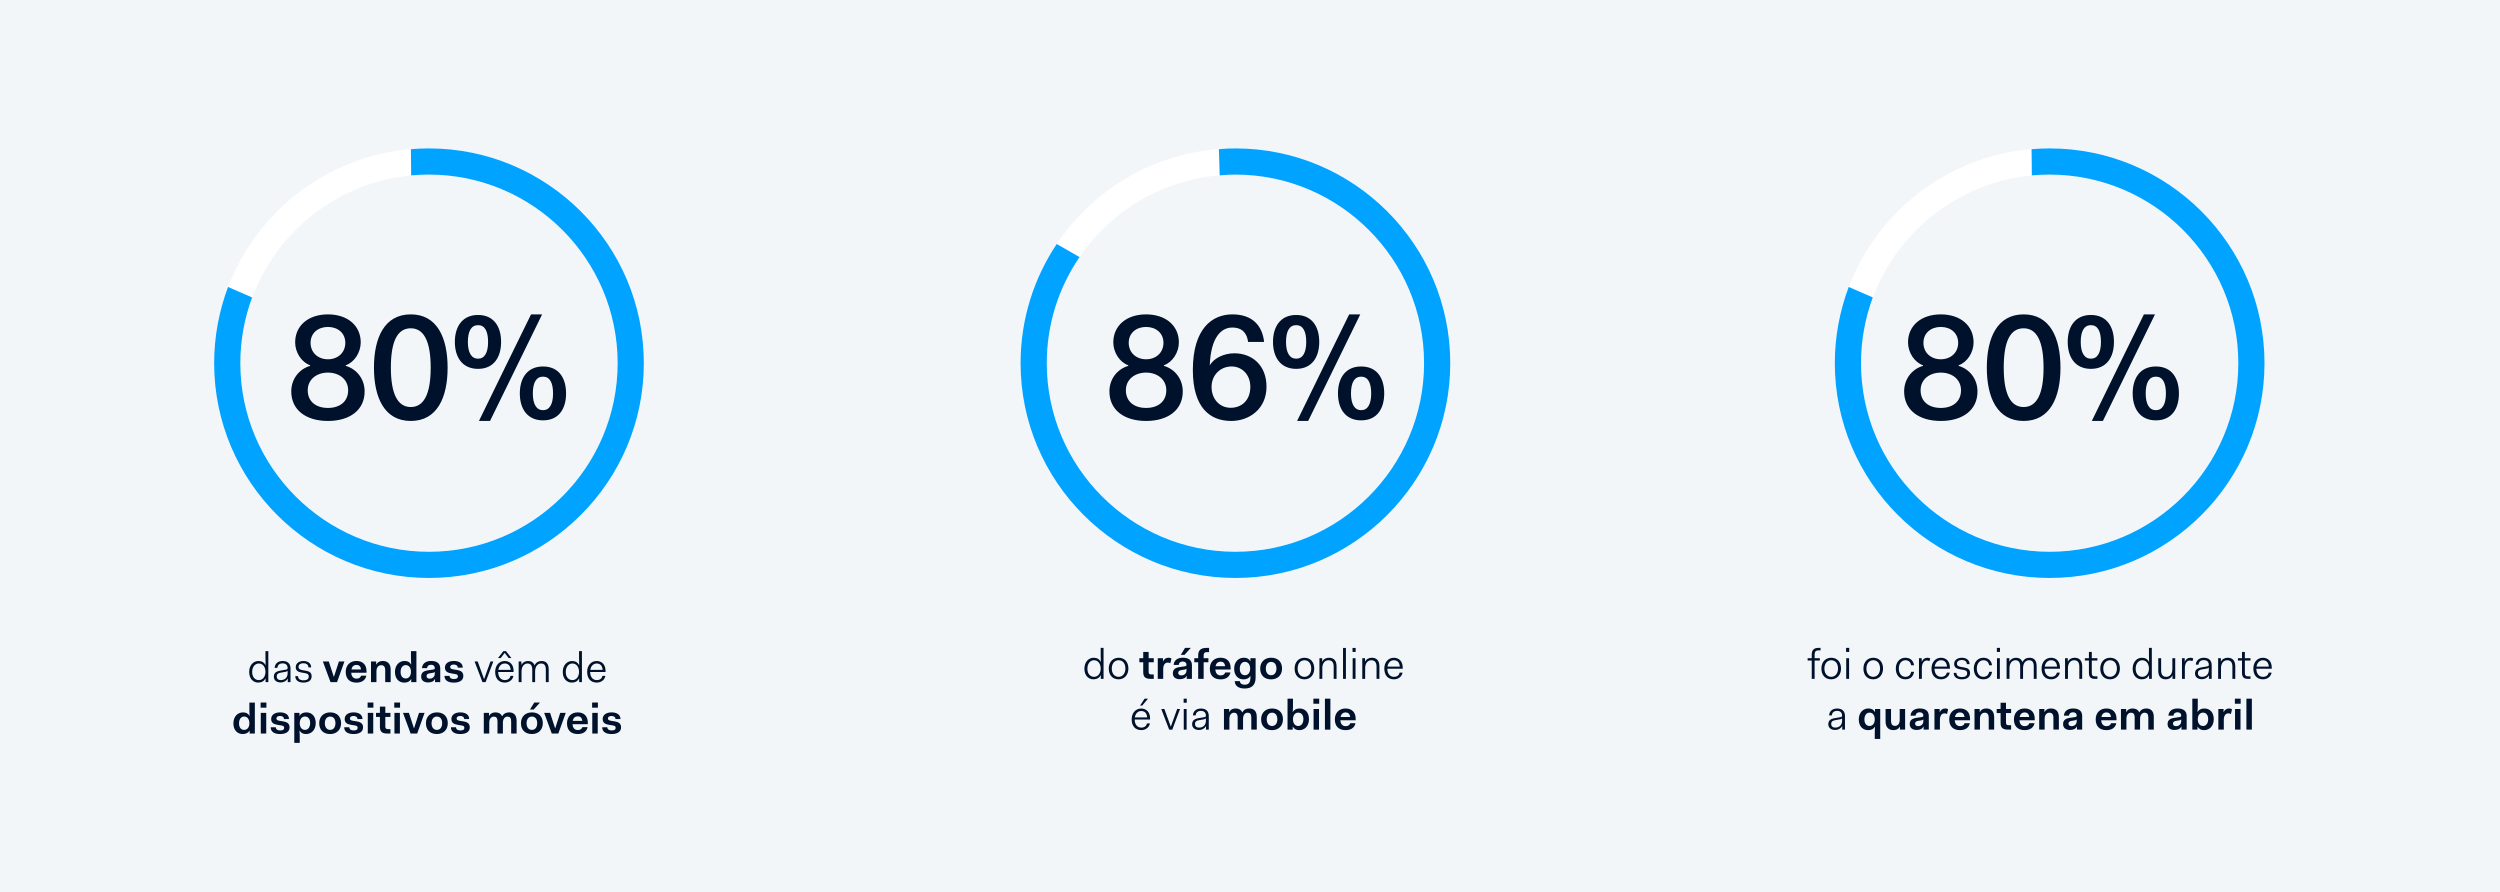 <svg xmlns="http://www.w3.org/2000/svg" fill="none" viewBox="0 0 3841 1371"><path fill="#F3F6F9" d="M0 0H3841V1371H0z"/><path fill="#00112C" d="M382.823 1032.4c0 10.2 6.045 16.32 13.845 16.32 4.94 0 9.165-2.02 11.18-6.44h.195v5.72h4.225v-47.58h-4.42v9.68c0 1.56 0 8.78.195 11.83h-.195c-2.015-4.35-5.85-6.37-10.79-6.37-7.865 0-14.235 6.63-14.235 16.84m4.615 0c0-8 4.485-13 10.205-13 5.59 0 9.88 4.48 10.205 12.15v1.17c-.325 7.74-4.615 12.16-10.205 12.16-5.72 0-10.205-4.42-10.205-12.48m33.291 7.34c0 5.2 3.965 8.78 10.4 8.78 5.07 0 9.165-2.54 10.985-6.18v5.66h4.225v-20.87c0-7.34-4.16-11.57-12.025-11.57-7.54 0-12.025 4.36-12.35 10.6h4.225c.325-4.42 3.185-6.96 8.125-6.96s7.605 2.86 7.605 7.35c0 1.75-.975 2.08-4.29 2.6l-6.825 1.17c-7.02 1.23-10.075 3.9-10.075 9.42m21.19-5.52c0 7.15-4.615 10.66-10.465 10.66-4.095 0-6.305-2.28-6.305-5.59 0-3.58 2.08-5.14 6.435-5.85l6.695-1.17c1.755-.26 2.925-.78 3.64-1.63zm11.739 4.55c0 6.56 5.005 9.95 12.61 9.95 7.28 0 12.545-3.13 12.545-9.63 0-5.78-3.64-7.67-8.515-8.51l-5.85-1.04c-3.9-.72-5.785-1.95-5.785-4.88 0-3.7 3.185-5.65 7.605-5.65s7.605 2.27 7.605 6.37h4.225c0-6.57-5.395-9.82-11.83-9.82-6.76 0-11.895 3.51-11.895 9.49 0 5.79 4.55 7.48 8.71 8.19l5.85 1.04c3.835.72 5.46 1.95 5.46 5.01 0 4.16-2.86 5.98-8.255 5.98-4.355 0-8.255-1.82-8.255-6.5zm54.111 9.23h10.075l11.375-31.72h-8.515l-7.605 23.46h-.26l-7.67-23.46h-9.1zm23.388-15.73c0 10.66 6.11 16.51 16.575 16.51 9.36 0 14.04-4.88 15.08-10.66h-7.995c-.715 2.4-2.795 4.55-6.955 4.55-4.68 0-7.93-3.06-8.19-9.04h23.465v-2.33c0-10.15-5.98-15.8-15.535-15.8-9.685 0-16.445 6.5-16.445 16.77m16.445-10.66c4.225 0 6.565 2.34 7.085 6.95h-14.755c.845-4.42 3.575-6.95 7.67-6.95m22.391 26.39h8.385v-16.7c0-5.92 3.12-9.3 7.28-9.3 3.705 0 6.175 2.01 6.175 7.8v18.2h8.385v-19.24c0-9.88-5.72-13.26-12.22-13.26-4.42 0-7.93 1.75-9.75 5.33h-.26v-4.55h-7.995zm36.831-15.6c0 10.66 6.37 16.38 14.3 16.38 4.875 0 8.58-1.82 10.4-5.33h.26v4.55h7.995v-47.58h-8.385v9.75c0 2.14 0 6.5.39 10.66h-.26c-1.82-3.51-5.2-5.33-9.88-5.33-8.19 0-14.82 6.24-14.82 16.9m8.645 0c0-6.37 3.12-10.53 7.93-10.53 4.68 0 7.995 3.9 7.995 10.27s-3.315 10.27-7.995 10.27c-4.81 0-7.93-3.64-7.93-10.01m31.605 7.21c0 5.46 3.835 8.91 10.66 8.91 5.46 0 8.905-1.89 10.4-5.27h.26v4.75h7.995v-20.8c0-7.61-4.615-11.7-14.04-11.7-8.06 0-13.52 3.96-14.04 11.05h7.8c.26-3.19 2.34-5.2 6.24-5.2s5.655 2.27 5.655 4.94c0 1.95-.715 2.14-4.03 2.66l-6.37.91c-7.345 1.04-10.53 4.03-10.53 9.75m20.93-4.68c0 5.2-3.705 7.74-8.06 7.74-2.925 0-4.615-1.5-4.615-4.03 0-2.21 1.56-3.58 4.68-4.1l4.875-.78c1.495-.26 2.535-.71 3.12-1.49zm14.862 3.45c0 6.95 5.59 10.4 14.365 10.4 8.645 0 14.625-3.25 14.625-10.27 0-6.44-4.68-8.32-9.62-9.17l-5.785-.91c-3.64-.58-4.81-1.62-4.81-3.64 0-2.34 2.145-3.77 5.59-3.77 3.38 0 6.045 1.63 6.045 4.75h7.67c0-6.76-5.655-10.27-13.65-10.27-8.06 0-13.715 3.7-13.715 10.27 0 6.04 4.42 7.99 9.75 8.84l5.785.97c3.055.46 4.42 1.3 4.42 3.58 0 2.79-1.82 4.09-6.305 4.09-3.185 0-6.5-1.23-6.5-4.87zm58.387 9.62h4.81l11.895-31.72h-4.42l-9.685 26.91h-.195l-9.75-26.91h-4.81zm19.509-15.86c0 10.07 5.265 16.58 14.82 16.58 7.085 0 12.35-4.62 13.195-10.34h-4.42c-.715 3.64-3.64 6.5-8.775 6.5-6.24 0-10.01-4.81-10.205-12.16v-.26h23.66v-1.82c0-9.55-5.655-15.08-13.65-15.08-8.385 0-14.625 6.76-14.625 16.58m14.625-12.74c5.265 0 8.71 3.18 9.165 9.75h-18.915c.975-5.98 4.745-9.75 9.75-9.75m-10.335-8.32h4.225l6.11-8 6.11 8h4.225l-8.32-10.66h-4.03zm31.821 36.92h4.42v-16.51c0-7.87 4.29-12.09 9.165-12.09 4.42 0 7.28 2.6 7.28 9.36V1048h4.42v-16.45c0-7.99 4.29-12.15 9.165-12.15 4.68 0 7.28 2.6 7.28 9.36V1048h4.42v-19.83c0-9.16-4.81-12.61-10.79-12.61-4.68 0-8.775 1.89-10.92 6.76-1.755-4.87-5.525-6.76-9.945-6.76-4.355 0-8.19 1.95-10.075 5.92h-.195v-5.2h-4.225zm67.737-15.6c0 10.2 6.045 16.32 13.845 16.32 4.94 0 9.165-2.02 11.18-6.44h.195v5.72h4.225v-47.58h-4.42v9.68c0 1.56 0 8.78.195 11.83h-.195c-2.015-4.35-5.85-6.37-10.79-6.37-7.865 0-14.235 6.63-14.235 16.84m4.615 0c0-8 4.485-13 10.205-13 5.59 0 9.88 4.48 10.205 12.15v1.17c-.325 7.74-4.615 12.16-10.205 12.16-5.72 0-10.205-4.42-10.205-12.48m32.836-.26c0 10.07 5.265 16.58 14.82 16.58 7.085 0 12.35-4.62 13.195-10.34h-4.42c-.715 3.64-3.64 6.5-8.775 6.5-6.24 0-10.01-4.81-10.205-12.16v-.26h23.66v-1.82c0-9.55-5.655-15.08-13.65-15.08-8.385 0-14.625 6.76-14.625 16.58m14.625-12.74c5.265 0 8.71 3.18 9.165 9.75h-18.915c.975-5.98 4.745-9.75 9.75-9.75m-558.119 92c0 10.66 6.37 16.38 14.3 16.38 4.875 0 8.58-1.82 10.4-5.33h.26v4.55h7.995v-47.58h-8.385v9.75c0 2.14 0 6.5.39 10.66h-.26c-1.82-3.51-5.2-5.33-9.88-5.33-8.19 0-14.82 6.24-14.82 16.9m8.645 0c0-6.37 3.12-10.53 7.93-10.53 4.68 0 7.995 3.9 7.995 10.27s-3.315 10.27-7.995 10.27c-4.81 0-7.93-3.64-7.93-10.01m33.165-24.18h8.905v-7.8h-8.905zm.26 39.78h8.385v-31.72h-8.385zm15.246-9.62c0 6.95 5.59 10.4 14.365 10.4 8.645 0 14.625-3.25 14.625-10.27 0-6.44-4.68-8.32-9.62-9.17l-5.785-.91c-3.64-.58-4.81-1.62-4.81-3.64 0-2.34 2.145-3.77 5.59-3.77 3.38 0 6.045 1.63 6.045 4.75h7.67c0-6.76-5.655-10.27-13.65-10.27-8.06 0-13.715 3.7-13.715 10.27 0 6.04 4.42 7.99 9.75 8.84l5.785.97c3.055.46 4.42 1.3 4.42 3.58 0 2.79-1.82 4.09-6.305 4.09-3.185 0-6.5-1.23-6.5-4.87zm44.619 15.73c0-2.14 0-6.5-.39-10.66h.26c1.885 3.57 5.135 5.33 9.88 5.33 8.125 0 14.82-6.24 14.82-16.9s-6.305-16.38-14.3-16.38c-4.94 0-8.58 1.75-10.4 5.33h-.26v-4.55h-7.995v46.02h8.385zm15.99-22.23c0 6.43-3.25 10.53-7.93 10.53-4.745 0-8.06-3.84-8.06-10.27v-.46c.195-6.17 3.38-9.81 8.06-9.81s7.93 3.57 7.93 10.01m13.916.26c0 10.59 6.695 16.64 16.835 16.64 9.62 0 16.77-6.24 16.77-16.64 0-10.6-6.695-16.64-16.77-16.64-9.685 0-16.835 6.24-16.835 16.64m8.645 0c0-6.31 3.25-10.21 8.19-10.21s8.125 3.71 8.125 10.21c0 6.31-3.185 10.27-8.125 10.27s-8.19-3.96-8.19-10.27m29.755 6.24c0 6.95 5.59 10.4 14.365 10.4 8.645 0 14.625-3.25 14.625-10.27 0-6.44-4.68-8.32-9.62-9.17l-5.785-.91c-3.64-.58-4.81-1.62-4.81-3.64 0-2.34 2.145-3.77 5.59-3.77 3.38 0 6.045 1.63 6.045 4.75h7.67c0-6.76-5.655-10.27-13.65-10.27-8.06 0-13.715 3.7-13.715 10.27 0 6.04 4.42 7.99 9.75 8.84l5.785.97c3.055.46 4.42 1.3 4.42 3.58 0 2.79-1.82 4.09-6.305 4.09-3.185 0-6.5-1.23-6.5-4.87zm35.974-30.16h8.905v-7.8h-8.905zm.26 39.78h8.385v-31.72h-8.385zm18.626-10.4c0 7.54 3.25 10.4 11.505 10.4h4.68v-6.76h-3.64c-3.12 0-4.225-1.17-4.225-3.97v-14.75h7.865v-6.24h-7.865v-9.62h-8.32v9.62h-5.98v6.24h5.98zm22.056-29.38h8.905v-7.8h-8.905zm.26 39.78h8.385v-31.72h-8.385zm24.866 0h10.075l11.375-31.72h-8.515l-7.605 23.46h-.26l-7.67-23.46h-9.1zm23.518-15.86c0 10.59 6.695 16.64 16.835 16.64 9.62 0 16.77-6.24 16.77-16.64 0-10.6-6.695-16.64-16.77-16.64-9.685 0-16.835 6.24-16.835 16.64m8.645 0c0-6.31 3.25-10.21 8.19-10.21s8.125 3.71 8.125 10.21c0 6.31-3.185 10.27-8.125 10.27s-8.19-3.96-8.19-10.27m29.755 6.24c0 6.95 5.59 10.4 14.365 10.4 8.645 0 14.625-3.25 14.625-10.27 0-6.44-4.68-8.32-9.62-9.17l-5.785-.91c-3.64-.58-4.81-1.62-4.81-3.64 0-2.34 2.145-3.77 5.59-3.77 3.38 0 6.045 1.63 6.045 4.75h7.67c0-6.76-5.655-10.27-13.65-10.27-8.06 0-13.715 3.7-13.715 10.27 0 6.04 4.42 7.99 9.75 8.84l5.785.97c3.055.46 4.42 1.3 4.42 3.58 0 2.79-1.82 4.09-6.305 4.09-3.185 0-6.5-1.23-6.5-4.87zm50.516 9.62h8.385v-16.84c0-5.91 3.12-9.16 7.02-9.16 3.445 0 5.655 1.88 5.655 7.41V1127h8.32v-16.77c0-5.79 3.055-9.23 7.02-9.23 3.64 0 5.655 1.88 5.655 7.41V1127h8.385v-19.5c0-9.62-5.135-13-11.57-13-4.355 0-8.32 1.56-10.66 6.17-1.885-4.42-5.72-6.17-10.335-6.17-4.355 0-7.8 1.75-9.62 5.33h-.26v-4.55h-7.995zm57.08-15.86c0 10.59 6.695 16.64 16.835 16.64 9.62 0 16.77-6.24 16.77-16.64 0-10.6-6.695-16.64-16.77-16.64-9.685 0-16.835 6.24-16.835 16.64m8.645 0c0-6.31 3.25-10.21 8.19-10.21s8.125 3.71 8.125 10.21c0 6.31-3.185 10.27-8.125 10.27s-8.19-3.96-8.19-10.27m5.265-21.06h5.72l9.62-10.66h-8.84zM847.75 1127h10.075l11.375-31.72h-8.515l-7.605 23.46h-.26l-7.67-23.46h-9.1zm23.387-15.73c0 10.66 6.11 16.51 16.575 16.51 9.36 0 14.04-4.88 15.08-10.66h-7.995c-.715 2.4-2.795 4.55-6.955 4.55-4.68 0-7.93-3.06-8.19-9.04h23.465v-2.33c0-10.15-5.98-15.8-15.535-15.8-9.685 0-16.445 6.5-16.445 16.77m16.445-10.66c4.225 0 6.565 2.34 7.085 6.95h-14.755c.845-4.42 3.575-6.95 7.67-6.95m22.131-13.39h8.905v-7.8h-8.905zm.26 39.78h8.385v-31.72h-8.385zm15.246-9.62c0 6.95 5.59 10.4 14.365 10.4 8.645 0 14.625-3.25 14.625-10.27 0-6.44-4.68-8.32-9.62-9.17l-5.785-.91c-3.64-.58-4.81-1.62-4.81-3.64 0-2.34 2.145-3.77 5.59-3.77 3.38 0 6.045 1.63 6.045 4.75h7.67c0-6.76-5.655-10.27-13.65-10.27-8.06 0-13.715 3.7-13.715 10.27 0 6.04 4.42 7.99 9.75 8.84l5.785.97c3.055.46 4.42 1.3 4.42 3.58 0 2.79-1.82 4.09-6.305 4.09-3.185 0-6.5-1.23-6.5-4.87zM1666.05 1027.4c0 10.2 6.05 16.32 13.85 16.32 4.94 0 9.16-2.02 11.18-6.44h.19v5.72h4.23v-47.58h-4.42v9.68c0 1.56 0 8.78.19 11.83h-.19c-2.02-4.35-5.85-6.37-10.79-6.37-7.87 0-14.24 6.63-14.24 16.84m4.62 0c0-8 4.48-13 10.2-13 5.59 0 9.88 4.48 10.21 12.15v1.17c-.33 7.74-4.62 12.16-10.21 12.16-5.72 0-10.2-4.42-10.2-12.48m32.83-.26c0 10.14 5.92 16.58 15.08 16.58 8.65 0 15.08-6.44 15.08-16.58s-5.91-16.58-15.08-16.58c-8.64 0-15.08 6.44-15.08 16.58m4.62 0c0-7.74 4.42-12.74 10.46-12.74 6.24 0 10.47 4.74 10.47 12.74 0 7.74-4.42 12.74-10.47 12.74-6.17 0-10.46-5-10.46-12.74m48.33 5.46c0 7.54 3.25 10.4 11.5 10.4h4.68v-6.76h-3.64c-3.12 0-4.22-1.17-4.22-3.97v-14.75h7.86v-6.24h-7.86v-9.62h-8.32v9.62h-5.98v6.24h5.98zm22.32 10.4h8.38v-15.15c0-5.59 2.28-9.88 7.02-9.88 1.24 0 2.54.33 3.9 1.04l1.69-7.21c-1.62-1.11-3.12-1.3-4.42-1.3-4.16 0-6.89 2.21-8.45 5.59h-.13v-4.81h-7.99zm23.19-8.39c0 5.46 3.83 8.91 10.66 8.91 5.46 0 8.9-1.89 10.4-5.27h.26v4.75h7.99v-20.8c0-7.61-4.61-11.7-14.04-11.7-8.06 0-13.52 3.96-14.04 11.05h7.8c.26-3.19 2.34-5.2 6.24-5.2s5.66 2.27 5.66 4.94c0 1.95-.72 2.14-4.03 2.66l-6.37.91c-7.35 1.04-10.53 4.03-10.53 9.75m20.93-4.68c0 5.2-3.71 7.74-8.06 7.74-2.93 0-4.62-1.5-4.62-4.03 0-2.21 1.56-3.58 4.68-4.1l4.88-.78c1.49-.26 2.53-.71 3.12-1.49zm-8.71-23.85h5.72l9.62-10.66h-8.84zm26.7 36.92h8.39v-25.48h7.28v-6.24h-7.28v-3.97c0-3.83 1.3-5.39 4.94-5.39h3.38v-6.5h-4.03c-9.04 0-12.68 4.03-12.68 11.63v4.23h-5.98v6.24h5.98zm17.88-15.73c0 10.66 6.11 16.51 16.57 16.51 9.36 0 14.04-4.88 15.08-10.66h-7.99c-.72 2.4-2.8 4.55-6.96 4.55-4.68 0-7.93-3.06-8.19-9.04h23.47v-2.33c0-10.15-5.98-15.8-15.54-15.8-9.68 0-16.44 6.5-16.44 16.77m16.44-10.66c4.23 0 6.57 2.34 7.09 6.95h-14.76c.85-4.42 3.58-6.95 7.67-6.95m21.86 29.9c.19 7.67 6.37 11.31 15.21 11.31 10.14 0 16.83-4.74 16.83-16.64v-29.9h-7.99v4.55h-.26c-1.89-3.58-5.14-5.33-9.88-5.33-8.13 0-14.82 6.24-14.82 16.9s6.3 16.38 14.3 16.38c4.94 0 8.58-1.76 10.4-5.33h.26v2.73c0 7.8-3.19 10.79-8.71 10.79-4.42 0-7.28-2.01-7.48-5.46zm7.73-19.11c0-6.44 3.19-10.53 7.93-10.53 4.68 0 8 3.9 8 10.4 0 6.3-3.32 10.14-8 10.14-4.74 0-7.93-3.58-7.93-10.01m31.35-.26c0 10.59 6.69 16.64 16.83 16.64 9.62 0 16.77-6.24 16.77-16.64 0-10.6-6.69-16.64-16.77-16.64-9.68 0-16.83 6.24-16.83 16.64m8.64 0c0-6.31 3.25-10.21 8.19-10.21s8.13 3.71 8.13 10.21c0 6.31-3.19 10.27-8.13 10.27s-8.19-3.96-8.19-10.27m44.24 0c0 10.14 5.92 16.58 15.08 16.58 8.65 0 15.08-6.44 15.08-16.58s-5.91-16.58-15.08-16.58c-8.64 0-15.08 6.44-15.08 16.58m4.62 0c0-7.74 4.42-12.74 10.46-12.74 6.24 0 10.47 4.74 10.47 12.74 0 7.74-4.42 12.74-10.47 12.74-6.17 0-10.46-5-10.46-12.74m33.52 15.86h4.42v-16.51c0-7.87 4.29-12.09 9.49-12.09 4.75 0 8 2.66 8 9.75V1043h4.42v-19.44c0-9.55-5.27-13-11.51-13-4.68 0-8.51 1.95-10.4 5.92h-.19v-5.2h-4.23zm36.25 0h4.42v-47.58h-4.42zm14.6-41.34h4.81v-6.24h-4.81zm.19 41.34h4.42v-31.72h-4.42zm14.79 0h4.42v-16.51c0-7.87 4.29-12.09 9.49-12.09 4.75 0 8 2.66 8 9.75V1043h4.42v-19.44c0-9.55-5.27-13-11.51-13-4.68 0-8.51 1.95-10.4 5.92h-.19v-5.2h-4.23zm33.84-15.86c0 10.07 5.27 16.58 14.82 16.58 7.09 0 12.35-4.62 13.2-10.34h-4.42c-.72 3.64-3.64 6.5-8.78 6.5-6.24 0-10.01-4.81-10.2-12.16v-.26h23.66v-1.82c0-9.55-5.66-15.08-13.65-15.08-8.39 0-14.63 6.76-14.63 16.58m14.63-12.74c5.26 0 8.71 3.18 9.16 9.75h-18.91c.97-5.98 4.74-9.75 9.75-9.75m-402.79 90.74c0 10.07 5.27 16.58 14.82 16.58 7.09 0 12.35-4.62 13.2-10.34h-4.42c-.72 3.64-3.64 6.5-8.78 6.5-6.24 0-10.01-4.81-10.2-12.16v-.26h23.66v-1.82c0-9.55-5.66-15.08-13.65-15.08-8.39 0-14.63 6.76-14.63 16.58m14.63-12.74c5.26 0 8.71 3.18 9.16 9.75h-18.91c.97-5.98 4.74-9.75 9.75-9.75m-1.69-8.32h3.25l8.9-10.66h-5.26zm44.68 36.92h4.81l11.89-31.72h-4.42l-9.68 26.91h-.2l-9.75-26.91h-4.81zm22.22-41.34h4.81v-6.24h-4.81zm.2 41.34h4.42v-31.72h-4.42zm12.84-8.26c0 5.2 3.96 8.78 10.4 8.78 5.07 0 9.16-2.54 10.98-6.18v5.66h4.23v-20.87c0-7.34-4.16-11.57-12.03-11.57-7.54 0-12.02 4.36-12.35 10.6h4.23c.32-4.42 3.18-6.96 8.12-6.96s7.61 2.86 7.61 7.35c0 1.75-.98 2.08-4.29 2.6l-6.83 1.17c-7.02 1.23-10.07 3.9-10.07 9.42m21.19-5.52c0 7.15-4.62 10.66-10.47 10.66-4.09 0-6.3-2.28-6.3-5.59 0-3.58 2.08-5.14 6.43-5.85l6.7-1.17c1.75-.26 2.92-.78 3.64-1.63zm27.72 13.78h8.38v-16.84c0-5.91 3.12-9.16 7.02-9.16 3.45 0 5.66 1.88 5.66 7.41V1121h8.32v-16.77c0-5.79 3.05-9.23 7.02-9.23 3.64 0 5.65 1.88 5.65 7.41V1121h8.39v-19.5c0-9.62-5.14-13-11.57-13-4.36 0-8.32 1.56-10.66 6.17-1.89-4.42-5.72-6.17-10.34-6.17-4.35 0-7.8 1.75-9.62 5.33h-.26v-4.55h-7.99zm57.08-15.86c0 10.59 6.69 16.64 16.83 16.64 9.62 0 16.77-6.24 16.77-16.64 0-10.6-6.69-16.64-16.77-16.64-9.68 0-16.83 6.24-16.83 16.64m8.64 0c0-6.31 3.25-10.21 8.19-10.21s8.13 3.71 8.13 10.21c0 6.31-3.19 10.27-8.13 10.27s-8.19-3.96-8.19-10.27m31.97 15.86h7.99v-4.55h.26c1.89 3.57 5.14 5.33 9.88 5.33 8.13 0 14.82-6.24 14.82-16.9s-6.3-16.38-14.3-16.38c-4.94 0-8.58 1.75-10.4 5.33h-.26c.39-4.16.39-8.52.39-10.66v-9.75h-8.38zm8.38-15.86v-.46c.2-6.17 3.38-9.81 8.06-9.81s7.93 3.57 7.93 10.01c0 6.43-3.25 10.53-7.93 10.53-4.74 0-8.06-3.84-8.06-10.27m31.35-23.92h8.9v-7.8h-8.9zm.26 39.78h8.38v-31.72h-8.38zm17.45 0h8.39v-47.58h-8.39zm15.25-15.73c0 10.66 6.11 16.51 16.57 16.51 9.36 0 14.04-4.88 15.08-10.66h-7.99c-.72 2.4-2.8 4.55-6.96 4.55-4.68 0-7.93-3.06-8.19-9.04h23.47v-2.33c0-10.15-5.98-15.8-15.54-15.8-9.68 0-16.44 6.5-16.44 16.77m16.44-10.66c4.23 0 6.57 2.34 7.09 6.95h-14.76c.85-4.42 3.58-6.95 7.67-6.95M2783.56 1043h4.42v-28.15h8.06v-3.57h-8.06v-5.4c0-4.48 1.62-6.625 6.04-6.625h3.06v-3.835h-3.45c-6.56 0-10.07 3.315-10.07 10.27v5.59h-6.31v3.57h6.31zm14.83-15.86c0 10.14 5.91 16.58 15.08 16.58 8.64 0 15.08-6.44 15.08-16.58s-5.92-16.58-15.08-16.58c-8.65 0-15.08 6.44-15.08 16.58m4.61 0c0-7.74 4.42-12.74 10.47-12.74 6.24 0 10.46 4.74 10.46 12.74 0 7.74-4.42 12.74-10.46 12.74-6.18 0-10.47-5-10.47-12.74m33.33-25.48h4.81v-6.24h-4.81zm.2 41.34h4.42v-31.72h-4.42zm26.41-15.86c0 10.14 5.92 16.58 15.08 16.58 8.65 0 15.08-6.44 15.08-16.58s-5.91-16.58-15.08-16.58c-8.64 0-15.08 6.44-15.08 16.58m4.62 0c0-7.74 4.42-12.74 10.46-12.74 6.24 0 10.47 4.74 10.47 12.74 0 7.74-4.42 12.74-10.47 12.74-6.17 0-10.46-5-10.46-12.74m45.15 0c0 10.07 5.59 16.58 14.69 16.58 7.73 0 12.35-4.56 13.32-11.58h-4.42c-.84 4.68-3.7 7.74-8.9 7.74-5.92 0-10.08-5.14-10.08-12.74 0-7.61 4.36-12.74 10.08-12.74 5.2 0 8.06 3.05 8.9 7.73h4.42c-.97-7.02-5.59-11.57-13.32-11.57-8.32 0-14.69 6.5-14.69 16.58m35.6 15.86h4.42v-16.77c0-6.05 2.6-11.44 7.61-11.44 1.23 0 2.47.26 3.96 1.04l1.43-3.97c-1.56-1.1-3.12-1.3-4.48-1.3-4.1 0-7.02 2.28-8.52 5.92h-.19v-5.2h-4.23zm19.24-15.86c0 10.07 5.27 16.58 14.82 16.58 7.09 0 12.35-4.62 13.2-10.34h-4.42c-.72 3.64-3.64 6.5-8.78 6.5-6.24 0-10.01-4.81-10.2-12.16v-.26h23.66v-1.82c0-9.55-5.66-15.08-13.65-15.08-8.39 0-14.63 6.76-14.63 16.58m14.63-12.74c5.26 0 8.71 3.18 9.16 9.75h-18.91c.97-5.98 4.74-9.75 9.75-9.75m19.45 19.37c0 6.56 5.01 9.95 12.61 9.95 7.28 0 12.55-3.13 12.55-9.63 0-5.78-3.64-7.67-8.52-8.51l-5.85-1.04c-3.9-.72-5.78-1.95-5.78-4.88 0-3.7 3.18-5.65 7.6-5.65s7.61 2.27 7.61 6.37h4.22c0-6.57-5.39-9.82-11.83-9.82-6.76 0-11.89 3.51-11.89 9.49 0 5.79 4.55 7.48 8.71 8.19l5.85 1.04c3.83.72 5.46 1.95 5.46 5.01 0 4.16-2.86 5.98-8.26 5.98-4.35 0-8.25-1.82-8.25-6.5zm30.92-6.63c0 10.07 5.59 16.58 14.69 16.58 7.74 0 12.35-4.56 13.33-11.58h-4.42c-.85 4.68-3.71 7.74-8.91 7.74-5.91 0-10.07-5.14-10.07-12.74 0-7.61 4.35-12.74 10.07-12.74 5.2 0 8.06 3.05 8.91 7.73h4.42c-.98-7.02-5.59-11.57-13.33-11.57-8.32 0-14.69 6.5-14.69 16.58m35.41-25.48h4.81v-6.24h-4.81zm.19 41.34h4.42v-31.72h-4.42zm14.79 0h4.42v-16.51c0-7.87 4.29-12.09 9.17-12.09 4.42 0 7.28 2.6 7.28 9.36V1043h4.42v-16.45c0-7.99 4.29-12.15 9.16-12.15 4.68 0 7.28 2.6 7.28 9.36V1043h4.42v-19.83c0-9.16-4.81-12.61-10.79-12.61-4.68 0-8.77 1.89-10.92 6.76-1.75-4.87-5.52-6.76-9.94-6.76-4.36 0-8.19 1.95-10.08 5.92h-.19v-5.2h-4.23zm53.71-15.86c0 10.07 5.27 16.58 14.82 16.58 7.09 0 12.35-4.62 13.2-10.34h-4.42c-.72 3.64-3.64 6.5-8.78 6.5-6.24 0-10.01-4.81-10.2-12.16v-.26h23.66v-1.82c0-9.55-5.66-15.08-13.65-15.08-8.39 0-14.63 6.76-14.63 16.58m14.63-12.74c5.26 0 8.71 3.18 9.16 9.75h-18.91c.97-5.98 4.74-9.75 9.75-9.75m21.48 28.6h4.42v-16.51c0-7.87 4.29-12.09 9.49-12.09 4.75 0 8 2.66 8 9.75V1043h4.42v-19.44c0-9.55-5.27-13-11.51-13-4.68 0-8.51 1.95-10.4 5.92h-.19v-5.2h-4.23zm36.65-9.1c0 6.24 2.92 9.1 8.9 9.1h4.16v-3.84h-3.57c-3.58 0-5.07-1.36-5.07-5.46v-18.85h8.64v-3.57h-8.64v-9.62h-4.42v9.62h-6.24v3.57h6.24zm17.44-6.76c0 10.14 5.92 16.58 15.08 16.58 8.65 0 15.08-6.44 15.08-16.58s-5.91-16.58-15.08-16.58c-8.64 0-15.08 6.44-15.08 16.58m4.62 0c0-7.74 4.42-12.74 10.46-12.74 6.24 0 10.47 4.74 10.47 12.74 0 7.74-4.42 12.74-10.47 12.74-6.17 0-10.46-5-10.46-12.74m45.15.26c0 10.2 6.04 16.32 13.84 16.32 4.94 0 9.17-2.02 11.18-6.44h.2v5.72h4.22v-47.58h-4.42v9.68c0 1.56 0 8.78.2 11.83h-.2c-2.01-4.35-5.85-6.37-10.79-6.37-7.86 0-14.23 6.63-14.23 16.84m4.61 0c0-8 4.49-13 10.21-13 5.59 0 9.88 4.48 10.2 12.15v1.17c-.32 7.74-4.61 12.16-10.2 12.16-5.72 0-10.21-4.42-10.21-12.48m34.72 3.31c0 9.56 5.2 13.01 11.44 13.01 4.49 0 8.19-1.83 10.21-5.92h.19v5.2h4.23v-31.72h-4.42v16.44c0 8-4.1 12.16-9.3 12.16-4.68 0-7.93-2.67-7.93-9.75v-18.85h-4.42zm36.45 12.29h4.42v-16.77c0-6.05 2.6-11.44 7.61-11.44 1.23 0 2.47.26 3.96 1.04l1.43-3.97c-1.56-1.1-3.12-1.3-4.48-1.3-4.1 0-7.02 2.28-8.52 5.92h-.19v-5.2h-4.23zm20.02-8.26c0 5.2 3.96 8.78 10.4 8.78 5.07 0 9.16-2.54 10.98-6.18v5.66h4.23v-20.87c0-7.34-4.16-11.57-12.03-11.57-7.54 0-12.02 4.36-12.35 10.6h4.23c.32-4.42 3.18-6.96 8.12-6.96s7.61 2.86 7.61 7.35c0 1.75-.98 2.08-4.29 2.6l-6.83 1.17c-7.02 1.23-10.07 3.9-10.07 9.42m21.19-5.52c0 7.15-4.62 10.66-10.47 10.66-4.09 0-6.3-2.28-6.3-5.59 0-3.58 2.08-5.14 6.43-5.85l6.7-1.17c1.75-.26 2.92-.78 3.64-1.63zm14.33 13.78h4.42v-16.51c0-7.87 4.29-12.09 9.49-12.09 4.75 0 8 2.66 8 9.75V1043h4.42v-19.44c0-9.55-5.27-13-11.51-13-4.68 0-8.51 1.95-10.4 5.92h-.19v-5.2h-4.23zm36.65-9.1c0 6.24 2.92 9.1 8.9 9.1h4.16v-3.84h-3.57c-3.58 0-5.07-1.36-5.07-5.46v-18.85h8.64v-3.57h-8.64v-9.62h-4.42v9.62h-6.24v3.57h6.24zm17.44-6.76c0 10.07 5.27 16.58 14.82 16.58 7.09 0 12.35-4.62 13.2-10.34h-4.42c-.72 3.64-3.64 6.5-8.78 6.5-6.24 0-10.01-4.81-10.2-12.16v-.26h23.66v-1.82c0-9.55-5.66-15.08-13.65-15.08-8.39 0-14.63 6.76-14.63 16.58m14.63-12.74c5.26 0 8.71 3.18 9.16 9.75h-18.91c.97-5.98 4.74-9.75 9.75-9.75M2809 1112.74c0 5.2 3.96 8.78 10.4 8.78 5.07 0 9.16-2.54 10.98-6.18v5.66h4.23v-20.87c0-7.34-4.16-11.57-12.03-11.57-7.54 0-12.02 4.36-12.35 10.6h4.23c.32-4.42 3.18-6.96 8.12-6.96s7.61 2.86 7.61 7.35c0 1.75-.98 2.08-4.29 2.6l-6.83 1.17c-7.02 1.23-10.07 3.9-10.07 9.42m21.19-5.52c0 7.15-4.62 10.66-10.47 10.66-4.09 0-6.3-2.28-6.3-5.59 0-3.58 2.08-5.14 6.43-5.85l6.7-1.17c1.75-.26 2.92-.78 3.64-1.63zm50.2 28.08h8.39v-46.02h-8v4.55h-.26c-1.88-3.58-5.13-5.33-9.88-5.33-8.12 0-14.82 6.24-14.82 16.9s6.31 16.38 14.3 16.38c4.94 0 8.58-1.76 10.4-5.33h.26c-.39 4.16-.39 8.52-.39 10.66zm-15.92-29.9c0-6.44 3.18-10.53 7.93-10.53 4.68 0 7.99 3.83 7.99 10.27 0 6.43-3.31 10.27-7.99 10.27-4.75 0-7.93-3.58-7.93-10.01m32.52 3.12c0 9.88 5.72 13.26 12.22 13.26 4.42 0 7.8-1.76 9.62-5.33h.26v4.55h7.93v-31.72h-8.32v16.77c0 5.91-2.99 9.23-7.15 9.23-3.64 0-6.17-1.89-6.17-7.8v-18.2h-8.39zm37.11 4.09c0 5.46 3.83 8.91 10.66 8.91 5.46 0 8.9-1.89 10.4-5.27h.26v4.75h7.99v-20.8c0-7.61-4.61-11.7-14.04-11.7-8.06 0-13.52 3.96-14.04 11.05h7.8c.26-3.19 2.34-5.2 6.24-5.2s5.66 2.27 5.66 4.94c0 1.95-.72 2.14-4.03 2.66l-6.37.91c-7.35 1.04-10.53 4.03-10.53 9.75m20.93-4.68c0 5.2-3.71 7.74-8.06 7.74-2.93 0-4.62-1.5-4.62-4.03 0-2.21 1.56-3.58 4.68-4.1l4.88-.78c1.49-.26 2.53-.71 3.12-1.49zm17.07 13.07h8.38v-15.15c0-5.59 2.28-9.88 7.02-9.88 1.24 0 2.54.33 3.9 1.04l1.69-7.21c-1.62-1.11-3.12-1.3-4.42-1.3-4.16 0-6.89 2.21-8.45 5.59h-.13v-4.81h-7.99zm22.67-15.73c0 10.66 6.11 16.51 16.58 16.51 9.36 0 14.04-4.88 15.08-10.66h-8c-.71 2.4-2.79 4.55-6.95 4.55-4.68 0-7.93-3.06-8.19-9.04h23.46v-2.33c0-10.15-5.98-15.8-15.53-15.8-9.69 0-16.45 6.5-16.45 16.77m16.45-10.66c4.22 0 6.56 2.34 7.08 6.95h-14.75c.84-4.42 3.57-6.95 7.67-6.95m22.39 26.39h8.38v-16.7c0-5.92 3.12-9.3 7.28-9.3 3.71 0 6.18 2.01 6.18 7.8v18.2h8.38v-19.24c0-9.88-5.72-13.26-12.22-13.26-4.42 0-7.93 1.75-9.75 5.33h-.26v-4.55h-7.99zm40.08-10.4c0 7.54 3.25 10.4 11.5 10.4h4.68v-6.76h-3.64c-3.12 0-4.22-1.17-4.22-3.97v-14.75h7.86v-6.24h-7.86v-9.62h-8.32v9.62h-5.98v6.24h5.98zm20.49-5.33c0 10.66 6.11 16.51 16.57 16.51 9.36 0 14.04-4.88 15.08-10.66h-7.99c-.72 2.4-2.8 4.55-6.96 4.55-4.68 0-7.93-3.06-8.19-9.04h23.47v-2.33c0-10.15-5.98-15.8-15.54-15.8-9.68 0-16.44 6.5-16.44 16.77m16.44-10.66c4.23 0 6.57 2.34 7.09 6.95h-14.76c.85-4.42 3.58-6.95 7.67-6.95m22.39 26.39h8.39v-16.7c0-5.92 3.12-9.3 7.28-9.3 3.7 0 6.17 2.01 6.17 7.8v18.2h8.39v-19.24c0-9.88-5.72-13.26-12.22-13.26-4.42 0-7.93 1.75-9.75 5.33h-.26v-4.55h-8zm36.71-8.39c0 5.46 3.84 8.91 10.66 8.91 5.46 0 8.91-1.89 10.4-5.27h.26v4.75h8v-20.8c0-7.61-4.62-11.7-14.04-11.7-8.06 0-13.52 3.96-14.04 11.05h7.8c.26-3.19 2.34-5.2 6.24-5.2s5.65 2.27 5.65 4.94c0 1.95-.71 2.14-4.03 2.66l-6.37.91c-7.34 1.04-10.53 4.03-10.53 9.75m20.93-4.68c0 5.2-3.7 7.74-8.06 7.74-2.92 0-4.61-1.5-4.61-4.03 0-2.21 1.56-3.58 4.68-4.1l4.87-.78c1.5-.26 2.54-.71 3.12-1.49zm29.15-2.66c0 10.66 6.11 16.51 16.57 16.51 9.36 0 14.04-4.88 15.08-10.66h-7.99c-.72 2.4-2.8 4.55-6.96 4.55-4.68 0-7.93-3.06-8.19-9.04h23.47v-2.33c0-10.15-5.98-15.8-15.54-15.8-9.68 0-16.44 6.5-16.44 16.77m16.44-10.66c4.23 0 6.57 2.34 7.09 6.95h-14.76c.85-4.42 3.58-6.95 7.67-6.95m22.39 26.39h8.39v-16.84c0-5.91 3.12-9.16 7.02-9.16 3.44 0 5.65 1.88 5.65 7.41V1121h8.32v-16.77c0-5.79 3.06-9.23 7.02-9.23 3.64 0 5.66 1.88 5.66 7.41V1121h8.38v-19.5c0-9.62-5.13-13-11.57-13-4.35 0-8.32 1.56-10.66 6.17-1.88-4.42-5.72-6.17-10.33-6.17-4.36 0-7.8 1.75-9.62 5.33h-.26v-4.55h-8zm71.62-8.39c0 5.46 3.84 8.91 10.66 8.91 5.46 0 8.91-1.89 10.4-5.27h.26v4.75h8v-20.8c0-7.61-4.62-11.7-14.04-11.7-8.06 0-13.52 3.96-14.04 11.05h7.8c.26-3.19 2.34-5.2 6.24-5.2s5.65 2.27 5.65 4.94c0 1.95-.71 2.14-4.03 2.66l-6.37.91c-7.34 1.04-10.53 4.03-10.53 9.75m20.93-4.68c0 5.2-3.7 7.74-8.06 7.74-2.92 0-4.61-1.5-4.61-4.03 0-2.21 1.56-3.58 4.68-4.1l4.87-.78c1.5-.26 2.54-.71 3.12-1.49zm17.08 13.07h7.99v-4.55h.26c1.89 3.57 5.14 5.33 9.88 5.33 8.13 0 14.82-6.24 14.82-16.9s-6.3-16.38-14.3-16.38c-4.94 0-8.58 1.75-10.4 5.33h-.26c.39-4.16.39-8.52.39-10.66v-9.75h-8.38zm8.38-15.86v-.46c.2-6.17 3.38-9.81 8.06-9.81s7.93 3.57 7.93 10.01c0 6.43-3.25 10.53-7.93 10.53-4.74 0-8.06-3.84-8.06-10.27m31.61 15.86h8.38v-15.15c0-5.59 2.28-9.88 7.02-9.88 1.24 0 2.54.33 3.9 1.04l1.69-7.21c-1.62-1.11-3.12-1.3-4.42-1.3-4.16 0-6.89 2.21-8.45 5.59h-.13v-4.81h-7.99zm25.38-39.78h8.91v-7.8h-8.91zm.26 39.78h8.39v-31.72h-8.39zm17.46 0h8.38v-47.58h-8.38zM1704.51 601.45c0 28.75 23 45.31 56.35 45.31s56.35-16.56 56.35-45.31c0-19.55-12.42-34.5-28.98-39.33v-.92c13.11-4.6 23-19.55 23-35.19 0-25.53-20.01-43.01-50.37-43.01s-50.37 17.48-50.37 43.01c0 15.64 9.89 30.59 23 35.19v.92c-16.56 4.83-28.98 19.78-28.98 39.33m25.3-1.84c0-16.56 13.57-27.14 31.05-27.14s31.05 10.58 31.05 27.14c0 17.48-12.88 27.14-31.05 27.14s-31.05-9.66-31.05-27.14m31.05-47.61c-14.95 0-26.68-9.89-26.68-25.3 0-15.18 11.73-24.38 26.68-24.38s26.68 9.2 26.68 24.38c0 15.41-11.73 25.3-26.68 25.3m71.84 16.56c0 58.19 26.68 78.2 58.88 78.2 28.06 0 54.28-18.63 54.28-52.67 0-32.66-21.85-51.29-49.45-51.29-15.64 0-31.51 7.36-37.72 18.63 1.61-43.7 17.94-58.19 34.5-58.19s22.77 9.89 24.38 22.08h24.61c-2.76-24.84-17.71-42.32-48.76-42.32s-60.72 21.85-60.72 85.56m59.57-5.52c15.87 0 28.75 12.42 28.75 31.28 0 20.7-13.34 32.2-30.13 32.2-17.25 0-29.44-13.57-29.44-31.97 0-18.17 13.34-31.51 30.82-31.51m99.21 3.68c24.38 0 35.42-18.17 35.42-41.4s-11.04-41.4-35.42-41.4-35.65 18.17-35.65 41.4 11.27 41.4 35.65 41.4m0-15.64c-10.12 0-15.64-9.2-15.64-25.76s5.29-25.76 15.64-25.76 15.41 9.2 15.41 25.76-5.29 25.76-15.41 25.76m1.38 95.68h17.02L2089.92 483h-17.02c-20.7 41.86-59.57 121.9-80.04 163.76m98.44-.92c24.61 0 35.42-18.17 35.42-41.4s-10.81-41.4-35.42-41.4c-24.38 0-35.65 18.17-35.65 41.4s11.27 41.4 35.65 41.4m0-15.64c-10.12 0-15.64-9.2-15.64-25.76s5.29-25.76 15.64-25.76 15.41 9.2 15.41 25.76-5.29 25.76-15.41 25.76M447.506 601.45c0 28.75 23 45.31 56.35 45.31s56.35-16.56 56.35-45.31c0-19.55-12.42-34.5-28.98-39.33v-.92c13.11-4.6 23-19.55 23-35.19 0-25.53-20.01-43.01-50.37-43.01s-50.37 17.48-50.37 43.01c0 15.64 9.89 30.59 23 35.19v.92c-16.56 4.83-28.98 19.78-28.98 39.33m25.3-1.84c0-16.56 13.57-27.14 31.05-27.14s31.05 10.58 31.05 27.14c0 17.48-12.88 27.14-31.05 27.14s-31.05-9.66-31.05-27.14m31.05-47.61c-14.95 0-26.68-9.89-26.68-25.3 0-15.18 11.73-24.38 26.68-24.38s26.68 9.2 26.68 24.38c0 15.41-11.73 25.3-26.68 25.3m127.273 94.76c40.48 0 56.58-35.88 56.58-81.88s-16.1-81.88-56.58-81.88-56.58 35.88-56.58 81.88 16.1 81.88 56.58 81.88m0-21.39c-20.7 0-30.59-21.16-30.59-60.49s9.43-60.49 30.59-60.49c20.7 0 30.59 21.16 30.59 60.49s-9.89 60.49-30.59 60.49m103.352-58.65c24.38 0 35.42-18.17 35.42-41.4s-11.04-41.4-35.42-41.4-35.65 18.17-35.65 41.4 11.27 41.4 35.65 41.4m0-15.64c-10.12 0-15.64-9.2-15.64-25.76s5.29-25.76 15.64-25.76 15.41 9.2 15.41 25.76-5.29 25.76-15.41 25.76m1.38 95.68h17.02L832.921 483h-17.02c-20.7 41.86-59.57 121.9-80.04 163.76m98.44-.92c24.61 0 35.42-18.17 35.42-41.4s-10.81-41.4-35.42-41.4c-24.38 0-35.65 18.17-35.65 41.4s11.27 41.4 35.65 41.4m0-15.64c-10.12 0-15.64-9.2-15.64-25.76s5.29-25.76 15.64-25.76 15.41 9.2 15.41 25.76-5.29 25.76-15.41 25.76M2925.51 601.45c0 28.75 23 45.31 56.35 45.31s56.35-16.56 56.35-45.31c0-19.55-12.42-34.5-28.98-39.33v-.92c13.11-4.6 23-19.55 23-35.19 0-25.53-20.01-43.01-50.37-43.01s-50.37 17.48-50.37 43.01c0 15.64 9.89 30.59 23 35.19v.92c-16.56 4.83-28.98 19.78-28.98 39.33m25.3-1.84c0-16.56 13.57-27.14 31.05-27.14s31.05 10.58 31.05 27.14c0 17.48-12.88 27.14-31.05 27.14s-31.05-9.66-31.05-27.14m31.05-47.61c-14.95 0-26.68-9.89-26.68-25.3 0-15.18 11.73-24.38 26.68-24.38s26.68 9.2 26.68 24.38c0 15.41-11.73 25.3-26.68 25.3m127.27 94.76c40.48 0 56.58-35.88 56.58-81.88s-16.1-81.88-56.58-81.88-56.58 35.88-56.58 81.88 16.1 81.88 56.58 81.88m0-21.39c-20.7 0-30.59-21.16-30.59-60.49s9.43-60.49 30.59-60.49c20.7 0 30.59 21.16 30.59 60.49s-9.89 60.49-30.59 60.49m103.35-58.65c24.38 0 35.42-18.17 35.42-41.4s-11.04-41.4-35.42-41.4-35.65 18.17-35.65 41.4 11.27 41.4 35.65 41.4m0-15.64c-10.12 0-15.64-9.2-15.64-25.76s5.29-25.76 15.64-25.76 15.41 9.2 15.41 25.76-5.29 25.76-15.41 25.76m1.38 95.68h17.02L3310.92 483h-17.02c-20.7 41.86-59.57 121.9-80.04 163.76m98.44-.92c24.61 0 35.42-18.17 35.42-41.4s-10.81-41.4-35.42-41.4c-24.38 0-35.65 18.17-35.65 41.4s11.27 41.4 35.65 41.4m0-15.64c-10.12 0-15.64-9.2-15.64-25.76s5.29-25.76 15.64-25.76 15.41 9.2 15.41 25.76-5.29 25.76-15.41 25.76"/><path fill="#fff" d="M659.095 888C477.14 888 329 739.902 329 558s148.14-330 330.095-330S989.19 376.098 989.19 558 841.05 888 659.095 888m0-619.756c-159.814 0-289.84 129.988-289.84 289.756s130.026 289.756 289.84 289.756S948.934 717.768 948.934 558 818.909 268.244 659.095 268.244"/><path fill="#00A3FF" d="M659.095 228q-13.889 0-27.776 1.207l.402 40.244c8.856-.805 18.115-1.207 27.374-1.207 159.814 0 289.839 129.988 289.839 289.756S818.909 847.756 659.095 847.756 369.255 717.768 369.255 558c0-35.415 6.441-69.622 18.115-101.012l-37.035-16.098C336.649 477.512 329 516.951 329 558c0 181.902 148.14 330 330.095 330S989.19 739.902 989.19 558 841.05 228 659.095 228"/><path fill="#fff" d="M3149.09 888C2967.14 888 2819 739.902 2819 558s148.14-330 330.09-330c181.96 0 330.1 148.098 330.1 330s-148.14 330-330.1 330m0-619.756c-159.81 0-289.83 129.988-289.83 289.756s130.02 289.756 289.83 289.756c159.82 0 289.84-129.988 289.84-289.756s-130.02-289.756-289.84-289.756"/><path fill="#00A3FF" d="M3149.09 228c-9.25 0-18.51.402-27.77 1.207l.4 40.244c8.86-.805 18.12-1.207 27.37-1.207 159.82 0 289.84 129.988 289.84 289.756s-130.02 289.756-289.84 289.756c-159.81 0-289.83-129.988-289.83-289.756 0-35.415 6.44-69.622 18.11-101.012l-37.03-16.098C2826.65 477.512 2819 516.951 2819 558c0 181.902 148.14 330 330.09 330 181.96 0 330.1-148.098 330.1-330s-148.14-330-330.1-330"/><path fill="#fff" d="M1898.09 888C1716.14 888 1568 739.902 1568 558s148.14-330 330.09-330c181.96 0 330.1 148.098 330.1 330s-148.14 330-330.1 330m0-619.756c-159.81 0-289.83 129.988-289.83 289.756s130.02 289.756 289.83 289.756c159.82 0 289.84-129.988 289.84-289.756s-130.02-289.756-289.84-289.756"/><path fill="#00A3FF" d="M1898.09 228c-8.45 0-16.9.402-25.36 1.207l1.21 40.244c8.05-.805 15.7-1.207 24.15-1.207 159.82 0 289.84 129.988 289.84 289.756s-130.02 289.756-289.84 289.756c-159.81 0-289.83-129.988-289.83-289.756 0-60.366 18.51-116.305 50.31-162.988l-35.02-20.122C1588.53 427.207 1568 490.39 1568 558c0 181.902 148.14 330 330.09 330 181.96 0 330.1-148.098 330.1-330s-148.14-330-330.1-330"/></svg>
